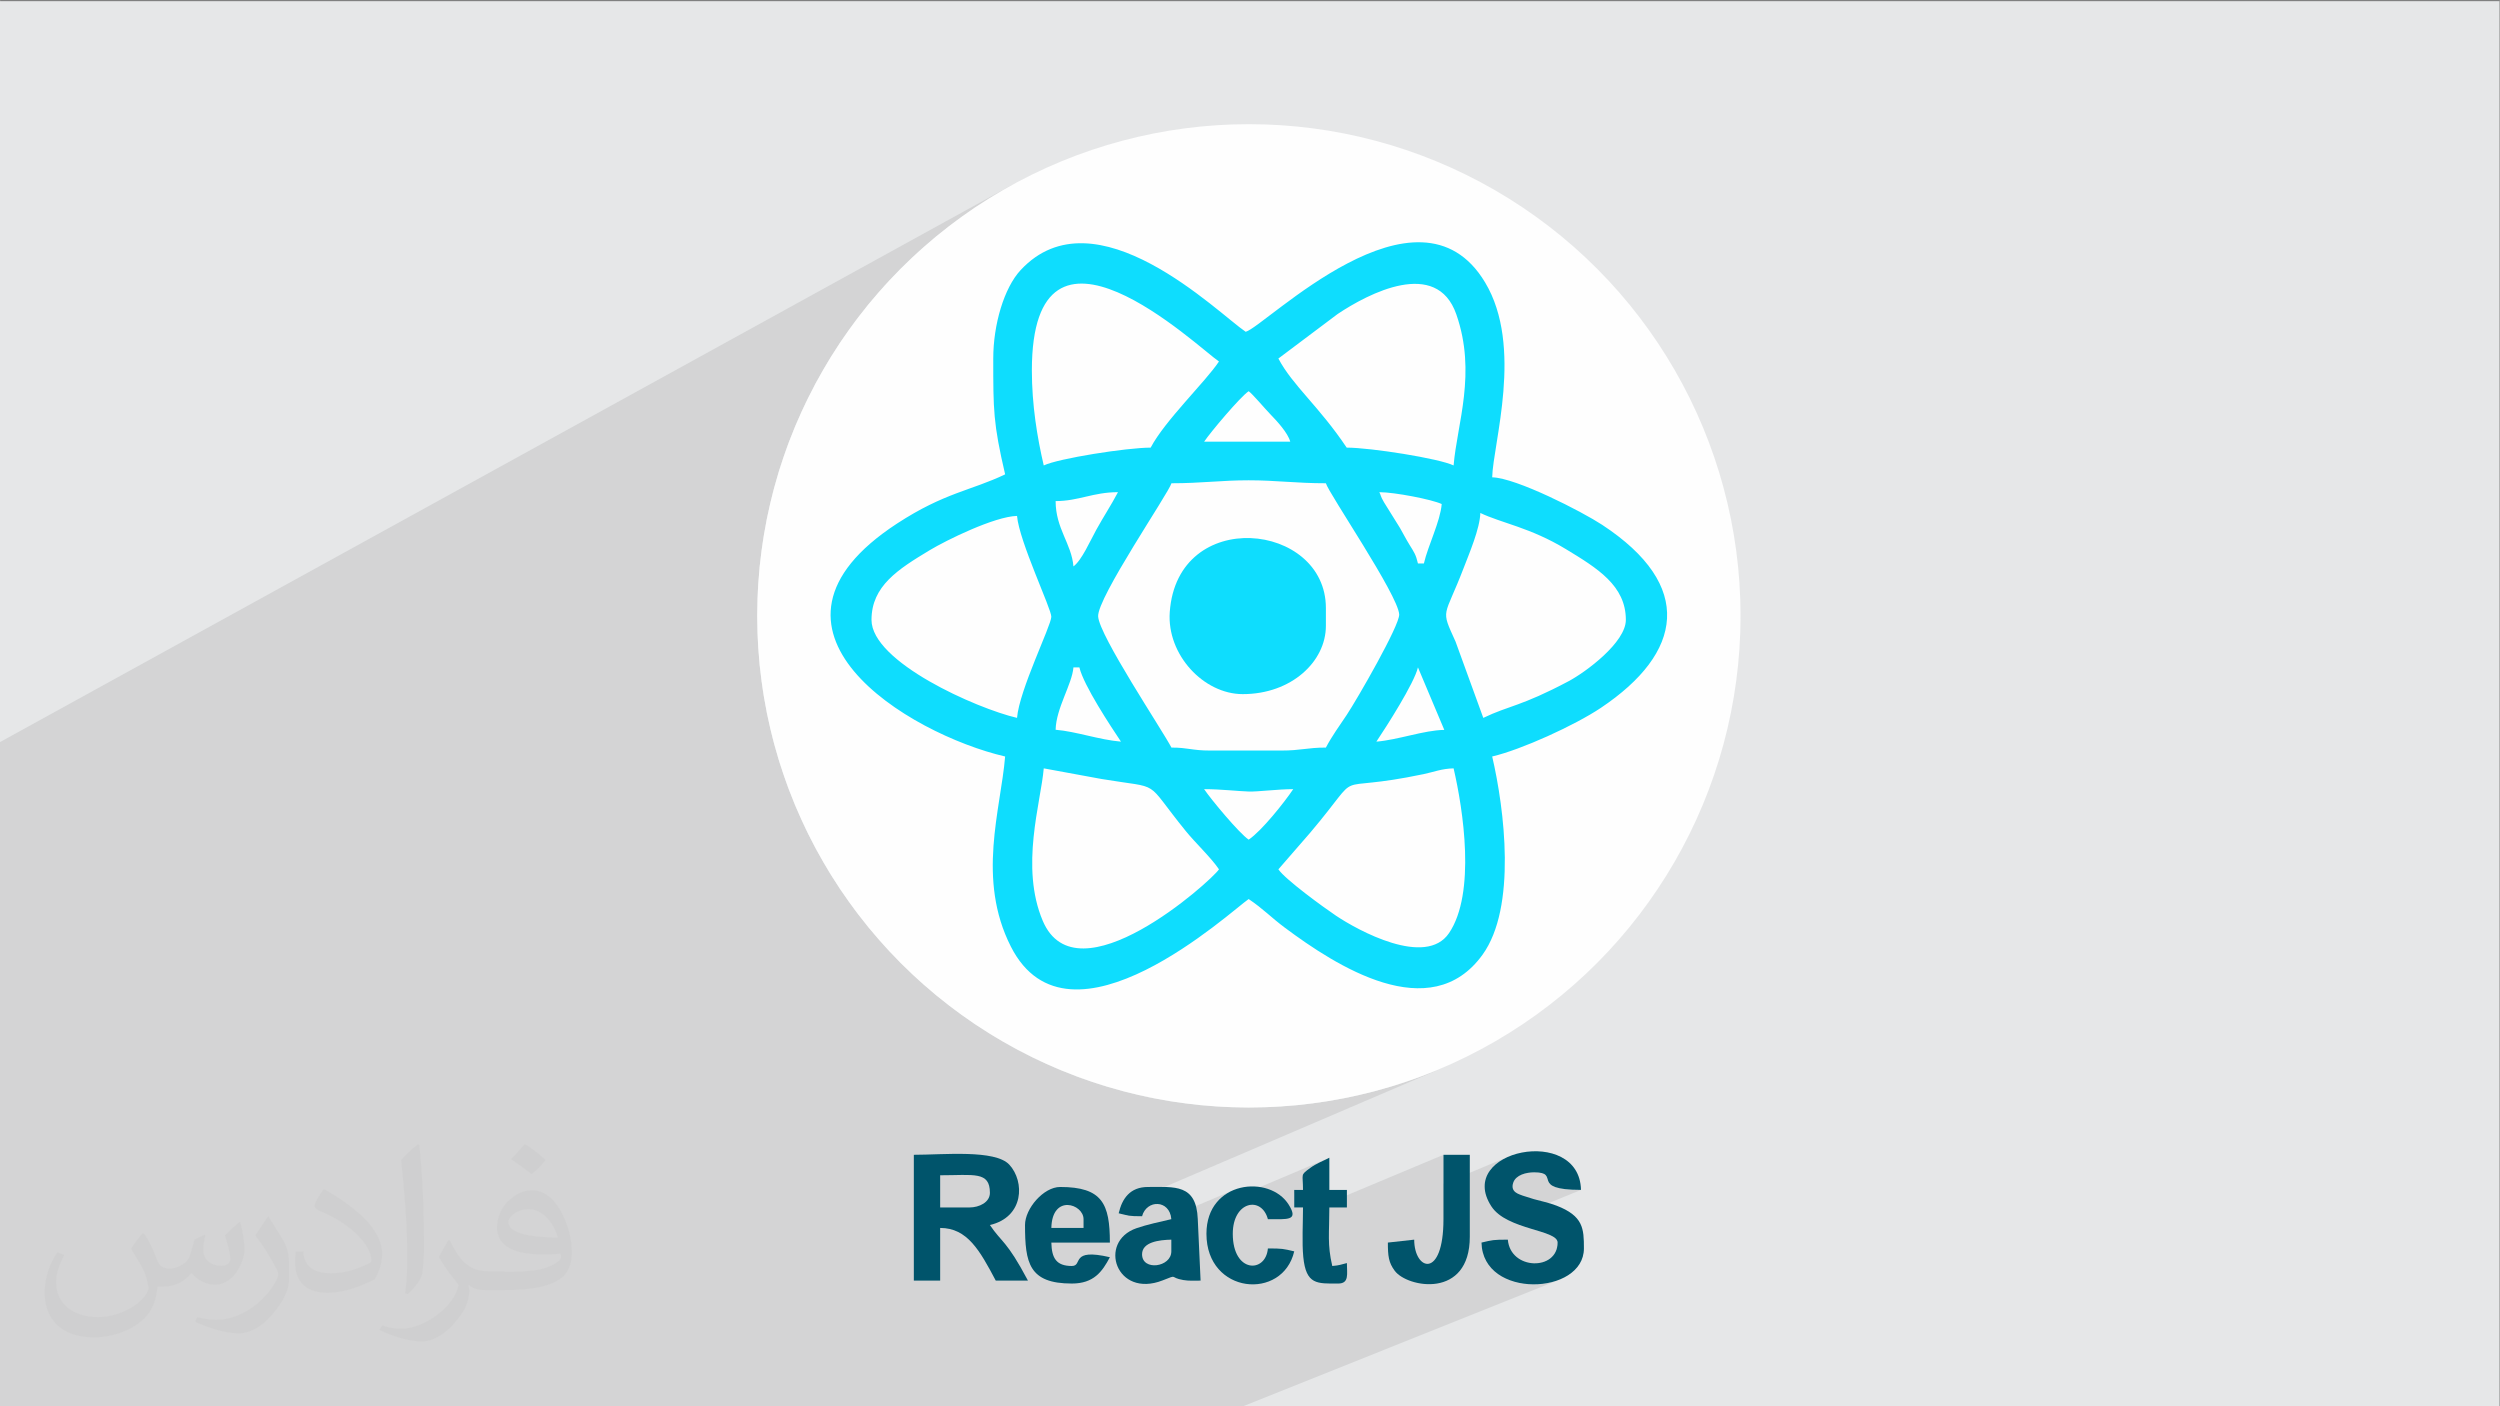 <?xml version="1.0" encoding="UTF-8"?>
<!DOCTYPE svg PUBLIC "-//W3C//DTD SVG 1.1//EN" "http://www.w3.org/Graphics/SVG/1.1/DTD/svg11.dtd">
<!-- Creator: CorelDRAW -->
<svg xmlns="http://www.w3.org/2000/svg" xml:space="preserve" width="3.703in" height="2.083in" version="1.1" style="shape-rendering:geometricPrecision; text-rendering:geometricPrecision; image-rendering:optimizeQuality; fill-rule:evenodd; clip-rule:evenodd"
viewBox="0 0 3703.33 2083.33"
 xmlns:xlink="http://www.w3.org/1999/xlink"
 xmlns:xodm="http://www.corel.com/coreldraw/odm/2003">
 <rect x="0" y="0" width="3703.33" height="2083.33" fill="#808080" stroke="none"/>
 <defs>
  <style type="text/css">
   <![CDATA[
    .fil3 {fill:#FEFEFE}
    .fil5 {fill:#00546B}
    .fil4 {fill:#0EDDFE}
    .fil0 {fill:#E6E7E8}
    .fil2 {fill:#373435;fill-opacity:0.031}
    .fil1 {fill:#373435;fill-opacity:0.102}
   ]]>
  </style>
 </defs>
 <g id="Layer_x0020_1">
  <polygon class="fil0" points="-2.67,1.74 3702.66,1.74 3702.66,2084.93 -2.67,2084.93 "/>
  <polygon class="fil1" points="963.05,2084.93 954.74,2084.93 954.66,2084.93 930.21,2084.93 916.98,2084.93 891.47,2084.93 881.57,2084.93 844.57,2084.93 841.96,2084.93 810.93,2084.93 781.33,2084.93 764.57,2084.93 737.97,2084.93 612.76,2084.93 512.01,2084.93 -2.67,2084.93 -2.67,1100.73 1502.81,271.87 1472.31,289.41 1442.76,308.35 1414.2,328.66 1386.69,350.28 1360.26,373.18 1334.96,397.3 1310.84,422.59 1287.95,449.02 1266.33,476.54 1246.02,505.09 1227.07,534.65 1209.54,565.15 1193.45,596.55 1178.87,628.81 1165.82,661.89 1154.37,695.74 1144.56,730.3 1136.43,765.54 1130.02,801.41 1125.39,837.86 1122.57,874.85 1121.63,912.33 1122.57,949.81 1125.39,986.8 1130.02,1023.26 1136.43,1059.12 1144.56,1094.36 1154.37,1128.93 1165.82,1162.77 1178.87,1195.85 1193.45,1228.11 1209.54,1259.52 1227.07,1290.02 1246.02,1319.57 1266.33,1348.13 1287.95,1375.64 1310.84,1402.07 1334.96,1427.37 1360.26,1451.48 1386.69,1474.38 1414.2,1496 1442.76,1516.31 1472.31,1535.25 1502.81,1552.79 1534.22,1568.87 1566.48,1583.46 1599.56,1596.5 1633.4,1607.95 1667.96,1617.77 1703.2,1625.9 1739.07,1632.31 1775.52,1636.94 1812.52,1639.75 1850,1640.7 1887.48,1639.75 1924.47,1636.94 1960.92,1632.31 1996.79,1625.9 2032.03,1617.77 2066.59,1607.95 2100.43,1596.5 2133.51,1583.46 1660.59,1786.08 1659.33,1789.5 1658.13,1793.41 1657.09,1797.45 1662.13,1798.66 1666.09,1799.63 1669.39,1800.38 1670.04,1800.5 1704.27,1785.88 1707.76,1784.52 1711.37,1783.78 1715.02,1783.66 1718.62,1784.18 1722.08,1785.33 1725.32,1787.14 1728.25,1789.6 1730.78,1792.72 1732.83,1796.51 1734.31,1800.97 1734.53,1802.39 1827.67,1762.82 1818.32,1767.48 1809.77,1773.63 1802.25,1781.31 1797.93,1787.68 1969.21,1715.08 1965.75,1716.84 1962.22,1718.54 1958.63,1720.22 1955.03,1721.94 1951.43,1723.74 1947.86,1725.68 1944.35,1727.8 1940.93,1730.16 1936.04,1733.82 1932.75,1736.6 1930.76,1739 1929.78,1741.52 1929.52,1744.65 1929.7,1748.91 1930.02,1754.78 1930.19,1762.77 1917.19,1768.25 1917.19,1788.77 1930.19,1788.77 1930.17,1793.02 1930.13,1797.42 1930.12,1797.95 2138.27,1710.75 2138.27,1753.56 2233.26,1714.07 2226.87,1717.26 2220.95,1720.91 2215.58,1725.01 2210.85,1729.54 2206.81,1734.49 2203.57,1739.84 2201.18,1745.57 2199.73,1751.67 2199.29,1758.12 2199.72,1762.59 2254.12,1740.11 2258.59,1738.59 2263.27,1737.55 2268.02,1736.95 2272.66,1736.76 2279.24,1737.05 2284.06,1737.87 2287.43,1739.16 2289.66,1740.82 2291.07,1742.79 2291.97,1744.98 2292.68,1747.33 2293.5,1749.76 2294.76,1752.19 2296.76,1754.54 2299.83,1756.74 2304.26,1758.7 2310.39,1760.37 2318.51,1761.65 2328.95,1762.48 2342.02,1762.77 2233.39,1807.19 2234.18,1807.64 2242.08,1811.28 2250.29,1814.5 2258.6,1817.36 2266.83,1819.95 2274.79,1822.36 2282.3,1824.66 2289.17,1826.94 2295.21,1829.27 2300.23,1831.74 2304.06,1834.43 2306.48,1837.42 2307.33,1840.8 2306.55,1848.21 2304.32,1854.6 2300.86,1859.97 2296.35,1864.33 2291,1867.66 2228.39,1892.88 2230.65,1894.06 2236.92,1896.67 2243.46,1898.8 2250.21,1900.46 2257.12,1901.66 2264.13,1902.4 2271.19,1902.69 2278.25,1902.52 2285.24,1901.91 2292.13,1900.87 2298.84,1899.38 2305.33,1897.47 2311.54,1895.13 1837.33,2084.93 1751.66,2084.93 1703.52,2084.93 1679.62,2084.93 1595.76,2084.93 1594.73,2084.93 1570.81,2084.93 1554.26,2084.93 1538.02,2084.93 1534.34,2084.93 1484.9,2084.93 1463.12,2084.93 1461.37,2084.93 1429.46,2084.93 1427.71,2084.93 1419.69,2084.93 1392.42,2084.93 1353.55,2084.93 1341.26,2084.93 1327.31,2084.93 1313.09,2084.93 1300.59,2084.93 1285.98,2084.93 1272.21,2084.93 1261.35,2084.93 1245.06,2084.93 1240.98,2084.93 1224.39,2084.93 1214.8,2084.93 1214.24,2084.93 1212.07,2084.93 1185.95,2084.93 1176.63,2084.93 1166.52,2084.93 1165.95,2084.93 1153.69,2084.93 1153,2084.93 1146.6,2084.93 1140.35,2084.93 1128.72,2084.93 1103.5,2084.93 1096.67,2084.93 1095.82,2084.93 1080.28,2084.93 1078.31,2084.93 1075.8,2084.93 1069.41,2084.93 1069.38,2084.93 1059.19,2084.93 1034.22,2084.93 1027.45,2084.93 1003.97,2084.93 986.48,2084.93 984.91,2084.93 983.63,2084.93 "/>
  <path class="fil2" d="M214.02 1828.24c7,11 12,21 16,32 3,7 5,19 21,19 5,0 11,-1 17,-5 7,-3 12,-9 14,-17l6 -21 15 -7 1 1c-2,8 -3,16 -3,21 0,18 15,24 27,24 7,0 13,-4 13,-10 0,-8 -4,-23 -8,-35 7,-7 14,-14 22,-20l1 1c4,15 6,30 6,40 0,10 -4,20 -8,27 -7,14 -20,25 -36,25 -12,0 -25,-6 -34,-17l-1 0c-9,11 -22,20 -43,20l-7 0c-1,14 -4,24 -9,33 -13,25 -50,42 -85.01,42 -49,0 -73.01,-28 -73.01,-66 0,-23 8,-45 19,-60l10 4c-7,14 -12,27 -12,40 0,35 29,52 62,52 31,0 68.01,-19 75.01,-42 -3,-25 -12,-36 -26,-59 4,-7 10,-15 17,-23l1 0 0 0 0 0 0 0 2 1 0 0 0 0 0 0 0 0 0 0 0 0 0 0 0 0 0 0 0 0 0 0 0 0 0.02 -0.01 -0.01 0.01 0 0 0 0zm564.05 -133.01c10,6 20,14 30,23 -6,8 -12,15 -21,21 -10,-8 -20,-15 -30,-22 7,-8 14,-15 20,-22l0 0 0 0 0 0 1 0 0 0 0 0 0 0 0 0zm5 96.01c-17,0 -30,11 -30,19 0,17 33,23 73.01,23 -5,-20 -22,-42 -43,-42l0 0 -0.01 0zm-37 93.01c22,0 41,-1 55,-4 16,-4 30,-12 30,-18 0,-2 0,-3 -1,-5 -9,1 -19,1 -29,1 -29,0 -52,-7 -61,-23 -2,-5 -4,-10 -4,-16 0,-16 7,-32 19,-42 10,-9 21,-14 33,-14 20,0 37,16 48,42 6,14 11,30 11,51 0,14 -4,25 -12,34 -16,15 -45,21 -90.01,21l-20 0 0 0 -5 0c-11,0 -19,-2 -25,-7l-1 0c0,3 1,5 1,7 0,10 -3,23 -10,33 -20,30 -42,43 -60,43 -19,0 -42,-7 -63,-17l4 -7c7,3 16,5 29,5 34,0 78.01,-33 84.01,-64 -1,-3 -4,-6 -7,-10 -10,-12 -16,-22 -22,-32 5,-10 10,-18 14,-25l2 0c14,29 28,46 57,46l5 0 0 0 21 0 0 0 0 0 0 0 -3 1 0 0 0 0 0 0 0 0zm-146.01 31c2,-14 3,-29 3,-43l0 -21c0,-39 -5,-96.01 -9,-133.01 7,-8 17,-17 25,-23l2 1c5,47 7,101.01 7,151.01 0,13 -1,26 -2,35 -1,12 -8,21 -22,35l-3 -1 0 0 0 0 0 0 -1 -1 0 0 0 0 0 0 0 0zm-151.02 -62.01c1,18 10,33 41,33 20,0 36,-5 55,-14 3,-1 5,-3 5,-5 0,-12 -9,-27 -24,-41 -14,-13 -34,-25 -52,-32 -6,-3 -8,-5 -8,-8 0,-5 7,-16 13,-24l2 0c20,11 43,27 60,44 15,16 25,33 25,51 0,13 -4,26 -11,38 -22,11 -46,20 -70.01,20 -29,0 -48,-14 -48,-45 0,-3 0,-9 1,-16l10 0 0 0 0 0 0 0 1 -1 0 0 0 0 0 0 0 0 0 0 0.01 0zm-52 -52l18 29c7,11 13,22 13,41l0 24c0,19 -12,39 -32,60 -15,14 -29,20 -42,20 -19,0 -40,-6 -65,-17l3 -7c8,2 17,4 28,4 36,0 72.01,-26 89.01,-58 2,-4 3,-7 3,-9 0,-4 -2,-8 -4,-11 -9,-17 -19,-33 -30,-47 6,-9 12,-18 18,-27l1 0 0 -2 0 0 0 0 0 0 0 0 0 0 -0.01 0z"/>
  <g id="_2714070506896">
   <g>
    <circle class="fil3" cx="1850" cy="912.34" r="728.37"/>
    <g>
     <path class="fil4" d="M1893.7 1287.87l47.04 -54.15c85.59,-101.27 20.8,-55.98 168.25,-86.93 15.1,-3.17 26.7,-8.12 44.29,-8.51 14.18,60.86 33.24,184.83 -6.75,244.02 -34.63,51.25 -135.38,-4.2 -167.5,-25.77 -18.04,-12.11 -75.3,-53.7 -85.32,-68.67zm-347.57 -149.59l85.47 15.72c92.42,15.49 60.84,-1.71 125.06,77.33 14.03,17.26 37.7,39.59 49.05,56.54 -11.93,17.8 -210.44,195.6 -261.06,76.27 -33.93,-80.02 -2.7,-175.65 1.47,-225.85zm237.58 30.8c24.89,0 49.83,3.03 66.41,3.53 13.4,0.4 42.87,-3.53 65.59,-3.53 -13.04,19.47 -46.8,61.94 -66,74.8 -14.01,-9.38 -55.78,-59.54 -66,-74.8zm255.18 -70.39c14.8,-22.11 56.14,-86.57 61.59,-109.99l39.02 92.59c-30.31,0.49 -67.94,14.69 -100.62,17.41zm-448.77 -109.99l8.8 0c6.18,26.53 46.54,87.5 61.6,109.99 -32.18,-2.68 -66.36,-15.07 -96.8,-17.6 0.72,-32.17 24.3,-67.18 26.4,-92.39zm602.76 -228.78c31.03,14.89 73.9,21.52 126.8,53.59 46.5,28.2 88.79,54.03 88.79,104.8 0,33.41 -59.37,77.36 -85.02,90.97 -70.74,37.53 -87.29,35.56 -126.17,54.22l-41.07 -112.92c-22.75,-50.39 -17.13,-33.07 12.15,-109.59 7.8,-20.38 24.01,-58.19 24.52,-81.07zm-457.57 -44c44.33,0 73.73,-4.4 114.39,-4.4 40.66,0 70.06,4.4 114.39,4.4 3.83,14.34 106.77,165.17 108.61,194.2 1.01,15.9 -62.35,125.81 -77.77,149.02 -10.79,16.24 -21.48,30.66 -30.84,48.35 -27.91,0 -36.73,4.4 -65.99,4.4l-105.59 0c-26.76,0 -32.09,-4.4 -57.2,-4.4 -14.51,-27.43 -106.8,-165.6 -108.61,-194.2 -1.74,-27.41 104.87,-183.37 108.61,-197.37zm-228.78 347.57c-60.01,-13.98 -215.58,-82.8 -215.58,-145.19 0,-50.23 39.56,-75.06 86.07,-103.12 24.53,-14.8 96.35,-50.13 129.52,-50.87 3.13,37.6 51.15,138.16 50.79,149.46 -0.44,13.7 -47.33,108.2 -50.79,149.71zm536.76 -334.37c22.32,0 78.26,10.82 92.39,17.6 -2.15,25.9 -20.12,61.06 -26.4,87.99l-8.8 0c-3.08,-13.22 -5.71,-16.61 -12.3,-27.3 -5.87,-9.53 -9.04,-16.04 -14.32,-25.27l-23.63 -37.97c-5.65,-9.58 -4.31,-10.02 -6.95,-15.05zm-453.17 109.99c-2.8,-33.72 -26.4,-55.96 -26.4,-96.79 34.24,0 55.4,-13.2 92.39,-13.2 -10.81,20.43 -20.9,35.33 -32.2,55.79 -8.93,16.17 -21.55,45.23 -33.8,54.2zm259.58 -259.58c6.22,4.56 23.55,25.34 31.98,34.02 10.22,10.52 26.16,27.83 29.62,40.78l-127.59 0c9.38,-14.01 53.51,-66.44 66,-74.8zm44 -48.39l87.94 -66.05c45.76,-30.59 146.46,-83.01 175.63,0.47 30.44,87.14 1.14,162.4 -3.98,223.96 -21.61,-10.37 -122.99,-26.4 -158.39,-26.4 -41.19,-61.5 -80.31,-92.26 -101.19,-131.99zm-189.19 131.99c-35.4,0 -136.77,16.02 -158.39,26.4 -9.7,-41.62 -17.6,-89.61 -17.6,-140.79 0,-270.2 246.04,-34.06 277.18,-13.2 -20.75,30.99 -79.84,87.23 -101.19,127.59zm-233.19 -131.99c0,76.77 -0.06,95.76 17.6,171.59 -50.21,24.09 -89.72,26.91 -160.23,72.95 -239.97,156.7 16.81,311.6 160.23,345.02 -6.57,78.93 -42.32,181.66 8.59,281.78 86.42,169.97 327.75,-54.24 352.18,-70.6 21.65,14.5 32.76,26.91 54.04,42.75 75.03,55.84 215.13,146.81 292.42,39.73 50.78,-70.35 32.52,-215.5 14.31,-293.67 42.79,-9.97 122.16,-46.02 161.09,-72.1 121.41,-81.33 139.17,-180.91 1.77,-271.14 -29.64,-19.47 -127.24,-69.54 -162.85,-70.33 1.11,-49.8 46.58,-193.48 -10.49,-288.69 -99.13,-165.39 -325.84,65.4 -354.68,73.1 -40.63,-27.2 -222.83,-210.38 -333.41,-91.43 -24.56,26.43 -40.56,80.69 -40.56,131.03z"/>
     <path class="fil4" d="M1840.9 1028.3c72.12,0 123.19,-48.22 123.19,-101.19l0 -26.4c0,-127.33 -219.98,-150.77 -231.29,5.89 -4.56,63.25 50.19,121.7 108.1,121.7z"/>
    </g>
   </g>
   <g>
    <path class="fil5" d="M1436.01 1788.78l-43.35 0 0 -47.69c49.83,0 73.69,-6.35 73.69,26.01 0,14.01 -15.74,21.67 -30.34,21.67zm-82.37 108.37l39.02 0 0 -78.03c40.23,0 58.73,33.36 82.36,78.03l47.69 0c-31.69,-59.89 -38.74,-56.07 -56.35,-82.36 50.71,-11.81 51.85,-64.4 28.74,-89.43 -20.94,-22.67 -97.94,-14.61 -141.44,-14.61l0 186.4z"/>
    <path class="fil5" d="M2307.33 1840.8c0,42.25 -69.91,41.08 -73.69,-4.33 -21.78,0 -22.48,0.48 -39.02,4.33 1.87,84.14 151.72,78.02 151.72,8.67 0,-29.33 -0.82,-48.09 -40.64,-63.4 -11.87,-4.56 -23.37,-6.72 -33.68,-9.67 -1.87,-0.54 -16.17,-5.03 -16.49,-5.19 -4.13,-1.93 -19.07,-4.54 -13.81,-19.43 3.91,-11.08 18.84,-15.03 30.93,-15.03 40.36,0 -7.89,26.01 69.36,26.01 -2.15,-96.44 -186.97,-59.23 -132.78,24.35 22.79,35.15 98.1,34.52 98.1,53.68z"/>
    <path class="fil5" d="M1691.77 1858.14c0,-18.18 25.19,-21.27 43.35,-21.68l0 17.34c0,23.61 -43.35,29.56 -43.35,4.34zm-34.68 -60.69c15.28,3.56 14.24,4.33 34.68,4.33 6.63,-24.84 40.91,-24.92 43.35,4.34 -16.07,3.74 -36.3,8.06 -51.63,13.39 -57.93,20.14 -30.07,104.32 38.81,77.27 23.88,-9.38 8.94,-4.25 30.54,-0.48 8.39,1.46 17.1,0.85 25.63,0.85l-4.18 -91.19c-2.11,-52.28 -34.28,-47.53 -73.85,-47.53 -26.48,0 -38.27,17.19 -43.35,39.01z"/>
    <path class="fil5" d="M1605.07 1806.12l0 13 -47.69 0c1.13,-50.76 47.69,-35.56 47.69,-13zm-86.7 8.67c0,56.13 5.77,86.7 69.36,86.7 32.64,0 45.08,-17.71 56.35,-39.01 -59.78,-13.93 -39.32,13 -56.35,13 -23.07,0 -29.83,-11.68 -30.35,-34.68l86.7 0c0,-57.59 -11.27,-82.36 -73.7,-82.36 -24.48,0 -52.02,31.93 -52.02,56.35z"/>
    <path class="fil5" d="M2138.27 1806.12c0,89.59 -43.35,76.34 -43.35,30.34l-39.01 4.33c0,19.94 1.09,29.62 10.18,41.84 18.65,25.07 111.2,42.1 111.2,-50.51l0 -121.38 -39.02 0 0 95.37z"/>
    <path class="fil5" d="M1787.14 1827.8c0,89.69 112.94,99.45 130.05,26.01 -16.53,-3.85 -17.24,-4.33 -39.02,-4.33 -3.07,36.9 -52.02,36.95 -52.02,-21.67 0,-48.5 42.74,-56.45 52.02,-21.67 29.42,0 45.91,2.69 30.92,-21.39 -28.08,-45.11 -121.95,-36.11 -121.95,43.07z"/>
    <path class="fil5" d="M1930.19 1762.77l-13 0 0 26.01 13 0c0,22.18 -1.69,52.02 0.41,73.29 4.09,41.53 20.65,39.42 51.61,39.42 16.84,0 13,-14.36 13,-30.34 -9.88,2.3 -9.97,3.36 -21.67,4.33 -7.53,-32.32 -4.33,-48.15 -4.33,-86.7l26.01 0 0 -26.01 -26.01 0 0 -47.69c-9.1,4.81 -19.28,8.43 -28.28,15.07 -15.42,11.38 -10.74,8.03 -10.74,32.61z"/>
   </g>
  </g>
 </g>
</svg>

